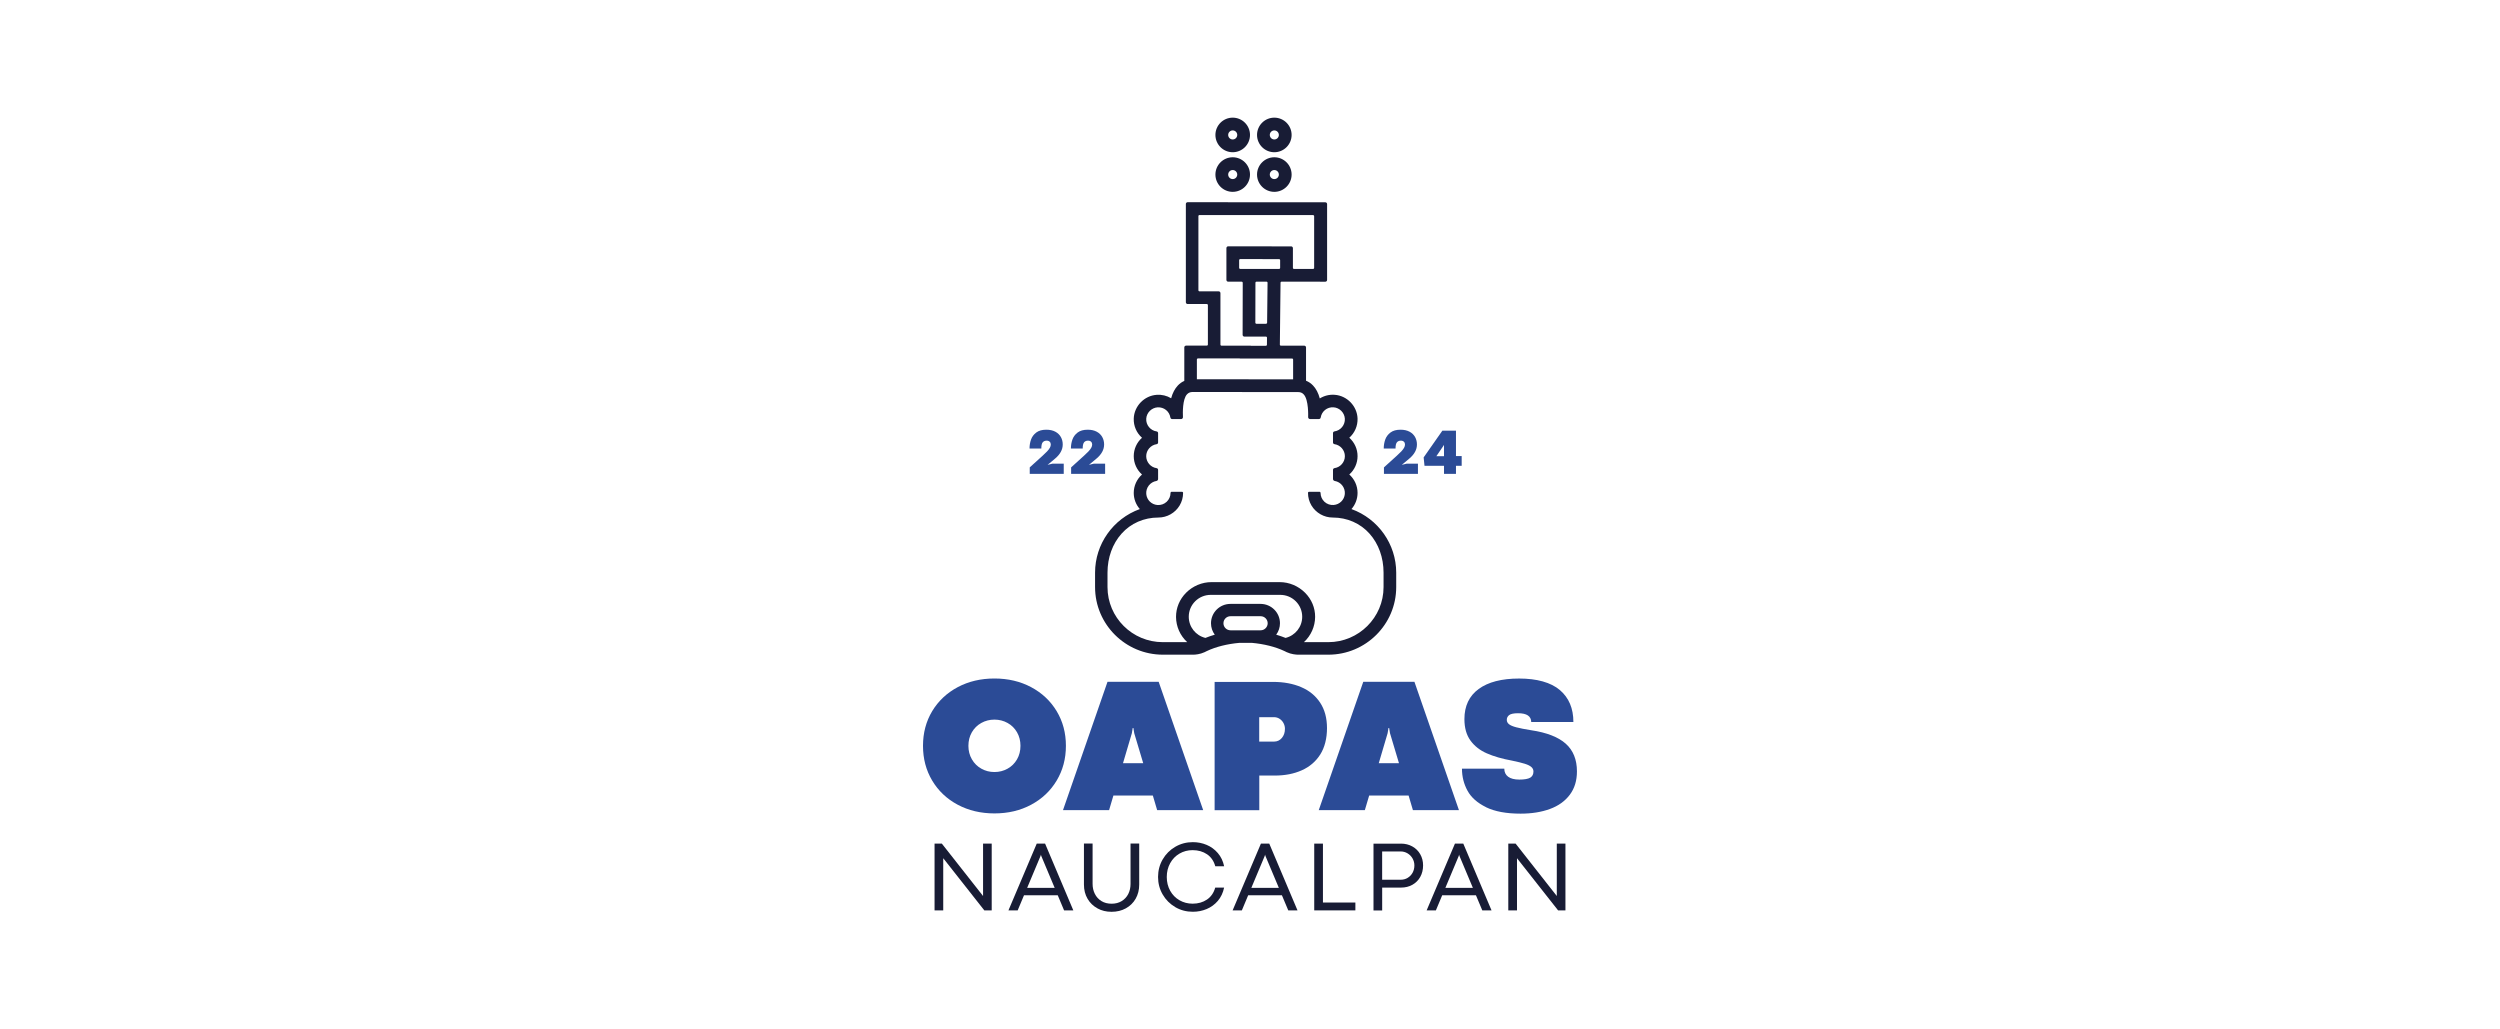<svg xmlns="http://www.w3.org/2000/svg" id="Capa_1" data-name="Capa 1" viewBox="0 0 850 350"><defs><style>      .cls-1 {        fill: #2b4b96;      }      .cls-1, .cls-2 {        stroke-width: 0px;      }      .cls-2 {        fill: #181c35;      }    </style></defs><path class="cls-1" d="m354.36,155.07c.7-.63,1.25-1.17,1.67-1.61.41-.44.72-.85.93-1.23.21-.37.31-.74.31-1.1,0-.38-.12-.7-.37-.94-.24-.25-.59-.37-1.05-.37-.56,0-1,.19-1.32.56-.32.38-.48,1.09-.48,2.13h-4.01c0-1.08.17-2.1.51-3.06.34-.96.94-1.76,1.79-2.4.85-.64,1.98-.95,3.41-.95,1.21,0,2.23.23,3.07.68.84.45,1.46,1.06,1.88,1.82.42.76.63,1.6.63,2.52,0,1.75-.87,3.36-2.61,4.81l-2.54,2.12,1.68-.41h3.81v3.47h-11.56v-2.2l4.25-3.85Z"></path><path class="cls-1" d="m368.43,155.07c.7-.63,1.25-1.17,1.67-1.61.41-.44.72-.85.93-1.23.21-.37.31-.74.31-1.1,0-.38-.12-.7-.37-.94-.24-.25-.59-.37-1.05-.37-.56,0-1,.19-1.32.56-.32.38-.48,1.09-.48,2.13h-4.01c0-1.08.17-2.1.51-3.06.34-.96.94-1.76,1.79-2.4.85-.64,1.98-.95,3.41-.95,1.21,0,2.23.23,3.07.68.84.45,1.46,1.06,1.88,1.82.42.76.63,1.6.63,2.52,0,1.75-.87,3.36-2.61,4.81l-2.54,2.12,1.68-.41h3.81v3.47h-11.56v-2.2l4.25-3.85Z"></path><path class="cls-1" d="m474.79,155.07c.7-.63,1.25-1.17,1.67-1.61.41-.44.72-.85.93-1.23.21-.37.31-.74.31-1.1,0-.38-.12-.7-.37-.94-.25-.25-.6-.37-1.05-.37-.56,0-1,.19-1.32.56-.32.38-.48,1.09-.48,2.13h-4.01c0-1.08.17-2.1.51-3.06.34-.96.94-1.76,1.79-2.4.85-.64,1.98-.95,3.41-.95,1.21,0,2.23.23,3.07.68.84.45,1.46,1.06,1.88,1.82.42.76.63,1.6.63,2.52,0,1.75-.87,3.36-2.61,4.81l-2.54,2.12,1.68-.41h3.81v3.47h-11.56v-2.2l4.25-3.85Z"></path><path class="cls-1" d="m490.96,158.37h-6.63l-.29-2.85,6.37-9.1h4.62v8.65h1.94v3.3h-1.94v2.75h-4.07v-2.75Zm0-3.27v-3.82l-2.59,3.82h2.59Z"></path><path class="cls-2" d="m419.12,65.23c3.24,0,5.88-2.64,5.88-5.88s-2.64-5.88-5.88-5.88-5.88,2.64-5.88,5.88,2.64,5.88,5.88,5.88m-1.54-5.88c0-.85.69-1.54,1.54-1.54s1.54.69,1.54,1.54-.69,1.54-1.54,1.54-1.54-.69-1.54-1.54"></path><path class="cls-2" d="m433.27,65.23c3.24,0,5.88-2.64,5.88-5.88s-2.64-5.88-5.88-5.88-5.88,2.64-5.88,5.88,2.64,5.88,5.88,5.88m0-7.42c.85,0,1.54.69,1.54,1.54s-.69,1.54-1.54,1.54-1.54-.69-1.54-1.54.69-1.54,1.54-1.54"></path><path class="cls-2" d="m419.12,51.76c3.24,0,5.88-2.64,5.88-5.88s-2.64-5.88-5.88-5.88-5.88,2.64-5.88,5.88,2.64,5.88,5.88,5.88m-1.54-5.88c0-.85.69-1.54,1.54-1.54s1.54.69,1.54,1.54-.69,1.54-1.54,1.54-1.54-.69-1.54-1.54"></path><path class="cls-2" d="m433.27,51.76c3.24,0,5.88-2.64,5.88-5.88s-2.64-5.88-5.88-5.88-5.88,2.64-5.88,5.88,2.64,5.88,5.88,5.88m0-7.42c.85,0,1.54.69,1.54,1.54s-.69,1.54-1.54,1.54-1.54-.69-1.54-1.54.69-1.54,1.54-1.54"></path><path class="cls-2" d="m459.51,173.07c1.33-1.53,2.06-3.47,2.06-5.49,0-2.39-1.02-4.65-2.81-6.25,1.79-1.59,2.81-3.86,2.81-6.25s-1.02-4.65-2.81-6.25c1.86-1.66,2.88-4.03,2.81-6.52-.14-4.23-3.56-7.78-7.79-8.08-1.79-.13-3.54.3-5.05,1.24-.49-1.84-1.27-3.32-2.31-4.41-.68-.71-1.48-1.26-2.37-1.61v-11.32c0-.33-.27-.6-.6-.6h-7.94c-.09,0-.19-.04-.26-.11-.07-.07-.11-.16-.1-.26l.23-21.04c0-.2.17-.36.37-.36l14.86.02c.16,0,.31-.06.42-.17s.18-.26.18-.42v-25.81c0-.33-.27-.6-.6-.6l-46.82-.03c-.16,0-.31.06-.42.17-.12.12-.18.26-.18.42v33.43c0,.33.27.6.6.6h6.52c.2,0,.37.16.37.37v13.4c0,.2-.16.37-.37.37h-7.05c-.33,0-.6.27-.6.6v11.4c-.81.35-1.54.87-2.17,1.53-1.03,1.08-1.81,2.55-2.3,4.37-1.49-.89-3.19-1.3-4.93-1.17-4.23.3-7.65,3.85-7.79,8.08-.08,2.49.94,4.86,2.81,6.52-1.79,1.59-2.81,3.86-2.81,6.25s1.02,4.65,2.81,6.25c-1.79,1.59-2.81,3.86-2.81,6.25,0,2.02.73,3.97,2.07,5.49-9.11,3.29-15.22,11.95-15.22,21.61v4.92c0,12.67,10.35,22.98,23.07,22.98h10.39c.61-.01,2.2-.12,3.8-.86l.17-.09c.09-.05.18-.09.26-.13.1-.05.21-.1.31-.15,3.06-1.45,6.9-2.42,11.08-2.79h4.22c4.19.38,8.03,1.35,11.09,2.79.11.05.21.1.31.15.09.04.18.09.26.13l.18.09c1.6.74,3.19.84,3.79.86h10.39c12.72,0,23.07-10.31,23.07-22.98v-4.92c0-9.65-6.11-18.32-15.22-21.61m-41.11,36.43h10.23c1.33,0,2.4,1.07,2.4,2.39s-1.08,2.4-2.4,2.4h-10.23c-1.33,0-2.41-1.07-2.41-2.4s1.08-2.39,2.41-2.39m33.26,8.82h-8.31c2.4-2.21,3.79-5.33,3.81-8.58.02-3.07-1.2-6-3.43-8.23-2.28-2.29-5.42-3.6-8.61-3.6h-23.21c-3.19,0-6.33,1.31-8.61,3.6-2.23,2.24-3.44,5.16-3.43,8.23.02,3.26,1.4,6.37,3.81,8.58h-8.31c-10.37,0-18.8-8.4-18.8-18.72v-4.92c0-5.1,1.69-9.8,4.77-13.24,3.16-3.54,7.61-5.49,12.53-5.49,2.93,0,5.7-1.56,7.21-4.08.78-1.3,1.19-2.78,1.19-4.3,0-.21-.17-.38-.38-.38h-3.51c-.1,0-.2.04-.27.12-.07.07-.11.16-.11.27,0,1.14-.48,2.24-1.32,3.02-.86.79-1.97,1.18-3.14,1.09-2.02-.16-3.61-1.72-3.79-3.73-.19-2.14,1.32-4.09,3.44-4.44.34-.06.58-.34.58-.68v-3.09c0-.3-.21-.54-.51-.59-2.01-.29-3.53-2.05-3.53-4.07s1.52-3.78,3.53-4.08c.3-.04.51-.29.51-.58v-3.19c0-.28-.21-.53-.5-.57-2.11-.3-3.67-2.21-3.53-4.33.12-2.04,1.82-3.73,3.86-3.86,2.15-.13,4.02,1.36,4.35,3.47.05.3.3.52.6.52h3.03c.19,0,.36-.08.48-.21.12-.14.18-.32.16-.49-.07-1.4-.16-6.11,1.4-7.74.5-.52,1.1-.77,1.88-.77h16.82v.03h19.06c.79,0,1.39.24,1.88.77,1.76,1.83,1.53,7.46,1.53,7.7-.02.18.04.36.16.49.12.14.3.21.48.21h3.03c.3,0,.56-.22.6-.52.33-2.11,2.2-3.61,4.35-3.47,2.04.12,3.74,1.82,3.86,3.86.13,2.12-1.42,4.03-3.53,4.33-.28.04-.5.29-.5.57v3.19c0,.3.21.54.51.58,2.01.3,3.53,2.05,3.53,4.08s-1.52,3.78-3.53,4.07c-.3.05-.51.29-.51.59v3.09c0,.34.25.62.58.68,2.12.35,3.63,2.3,3.44,4.44-.18,2-1.77,3.57-3.79,3.73-1.17.09-2.28-.3-3.14-1.09-.84-.78-1.32-1.88-1.32-3.02,0-.1-.04-.19-.11-.26-.07-.07-.16-.12-.27-.12h-3.51c-.21,0-.38.17-.38.38,0,1.51.41,3,1.19,4.3,1.51,2.51,4.28,4.08,7.21,4.08,4.92,0,9.37,1.95,12.53,5.49,3.07,3.44,4.76,8.14,4.76,13.24v4.92c0,10.32-8.43,18.72-18.8,18.72m-39.97-16.08h23.65c4.12,0,7.46,3.33,7.46,7.43,0,3.43-2.33,6.39-5.66,7.21-1-.4-2.07-.77-3.18-1.1.84-1.14,1.28-2.48,1.28-3.89,0-3.63-2.97-6.58-6.61-6.58h-10.23c-3.65,0-6.61,2.95-6.61,6.58,0,1.41.44,2.75,1.28,3.89-1.11.33-2.18.7-3.18,1.1-3.34-.82-5.66-3.78-5.66-7.21,0-4.1,3.35-7.43,7.46-7.43m27.65-80.36c.2,0,.37.16.37.37v6.71h-15.14v-.03h-17.58v-6.71c0-.2.16-.37.37-.37h14.21v.03h17.76Zm-.29-38.12l-21.42-.03c-.16,0-.31.06-.42.18-.12.11-.18.26-.18.42v10.83c0,.33.27.6.6.6h4.59c.09,0,.19.04.25.11.07.07.11.16.11.26l-.04,17.7c0,.16.06.31.17.42.12.12.26.18.42.18h7.33c.1,0,.19.04.26.11.07.07.11.16.11.26l-.02,2.39c0,.2-.17.36-.37.36h-5.11v-.03h-9.96c-.2,0-.37-.16-.37-.37v-17.51c0-.33-.27-.6-.6-.6h-6.52c-.2,0-.37-.16-.37-.37v-25.21c0-.1.04-.19.11-.26.07-.07.16-.1.26-.1l38.61.02c.2,0,.37.16.37.36v17.58c0,.1-.04.19-.11.26-.07.07-.16.11-.26.11h-6.48c-.2,0-.37-.17-.37-.37v-6.71c0-.33-.27-.6-.6-.6m-7.96,7.67h-9.35c-.2,0-.37-.17-.37-.37v-2.61c0-.1.04-.19.11-.26.07-.07.16-.11.26-.11l13.21.02c.2,0,.36.16.36.37v2.6c0,.1-.04.19-.11.26s-.16.11-.26.11h-3.74s-.12,0-.12,0Zm-.57,18.65h-3.27c-.1,0-.19-.04-.26-.11-.07-.07-.11-.16-.11-.26l.03-13.58c0-.2.16-.37.37-.37h3.39c.1,0,.19.04.26.11.07.07.11.16.1.26l-.15,13.58c0,.2-.17.36-.37.36"></path><path class="cls-1" d="m325.61,273.6c-3.7-1.98-6.58-4.71-8.67-8.21-2.08-3.49-3.12-7.43-3.12-11.81s1.04-8.31,3.12-11.78c2.09-3.47,4.98-6.19,8.67-8.16,3.7-1.97,7.87-2.95,12.5-2.95s8.8.98,12.49,2.95c3.69,1.97,6.58,4.69,8.67,8.16,2.09,3.47,3.14,7.4,3.14,11.78s-1.05,8.32-3.14,11.81c-2.09,3.5-4.98,6.23-8.67,8.21-3.68,1.98-7.85,2.96-12.49,2.96s-8.8-.99-12.5-2.96m16.97-12.25c1.36-.76,2.42-1.81,3.21-3.17.78-1.36,1.17-2.89,1.17-4.6s-.39-3.24-1.17-4.6c-.78-1.35-1.85-2.42-3.21-3.17-1.36-.76-2.85-1.14-4.47-1.14s-3.11.38-4.47,1.14c-1.36.76-2.43,1.82-3.21,3.17-.78,1.36-1.17,2.89-1.17,4.6s.4,3.24,1.19,4.6c.79,1.36,1.86,2.42,3.21,3.17,1.35.76,2.83,1.14,4.45,1.14s3.12-.38,4.47-1.14"></path><path class="cls-1" d="m393.43,275.44l-1.47-4.97h-13.4l-1.47,4.97h-15.67l15.13-43.62h17.4l15.13,43.62h-15.64Zm-11.6-15.96h6.86l-3.05-10.19-.29-1.77h-.23l-.29,1.77-3.01,10.19Z"></path><path class="cls-1" d="m432.84,231.85c3.61,0,6.79.59,9.55,1.77,2.76,1.17,4.91,2.94,6.46,5.29,1.55,2.35,2.33,5.23,2.33,8.65s-.77,6.56-2.29,8.96c-1.53,2.41-3.63,4.2-6.3,5.39-2.67,1.19-5.72,1.78-9.14,1.78h-5.29v11.77h-15.19v-43.6h19.88Zm2.98,19.07c.7-.81,1.06-1.86,1.06-3.14,0-.66-.16-1.3-.48-1.91s-.77-1.1-1.33-1.47c-.57-.37-1.2-.56-1.91-.56h-5.03v8.3h5.06c1.05,0,1.93-.4,2.63-1.22"></path><path class="cls-1" d="m480.39,275.44l-1.47-4.97h-13.4l-1.47,4.97h-15.67l15.13-43.62h17.4l15.13,43.62h-15.64Zm-11.6-15.96h6.86l-3.05-10.19-.29-1.77h-.23l-.29,1.77-3.01,10.19Z"></path><path class="cls-1" d="m505.28,274.45c-2.97-1.45-5.08-3.32-6.33-5.61-1.25-2.29-1.88-4.79-1.88-7.5h14.39c0,1.18.44,2.09,1.3,2.74.86.65,2.14.98,3.83.98s3.01-.23,3.72-.67c.71-.45,1.06-1.14,1.06-2.08,0-.6-.23-1.11-.7-1.52-.47-.42-1.21-.79-2.23-1.11-1.02-.32-2.45-.67-4.31-1.06-3.4-.62-6.27-1.45-8.63-2.49-2.35-1.03-4.2-2.49-5.56-4.37-1.36-1.88-2.04-4.3-2.04-7.25,0-4.47,1.61-7.88,4.84-10.25,3.23-2.37,7.82-3.56,13.78-3.56s10.79,1.31,13.85,3.93c3.06,2.62,4.58,6.23,4.58,10.85h-14.33c-.04-1.99-1.53-2.98-4.46-2.98-1.49,0-2.51.21-3.05.63-.53.42-.8.95-.8,1.62,0,.58.24,1.06.72,1.46.48.4,1.31.76,2.5,1.07,1.19.32,2.88.65,5.08,1,5.3.79,9.22,2.32,11.75,4.58,2.53,2.26,3.8,5.41,3.8,9.42,0,3.14-.81,5.79-2.44,7.95-1.63,2.16-3.87,3.77-6.75,4.82-2.87,1.06-6.2,1.59-9.98,1.59-4.85,0-8.76-.73-11.73-2.18"></path><polygon class="cls-2" points="334.24 286.83 337.18 286.83 337.18 309.53 334.67 309.53 320.7 291.79 320.7 309.53 317.75 309.53 317.75 286.83 320.23 286.83 334.23 304.63 334.24 304.63 334.24 286.83"></polygon><path class="cls-2" d="m361.79,309.53l-2.16-5.14h-11.47l-2.15,5.14h-3.14l9.62-22.7h2.84l9.6,22.7h-3.14Zm-12.57-7.65h9.37l-4.58-10.9-.08-.38h-.03l-.1.38-4.57,10.9Z"></path><path class="cls-2" d="m373.16,308.85c-1.43-.77-2.56-1.85-3.38-3.25-.83-1.4-1.24-3.02-1.24-4.86v-13.93h2.94v13.71c0,1.25.26,2.38.77,3.4.51,1.02,1.26,1.84,2.23,2.44.97.6,2.13.9,3.46.9s2.46-.3,3.43-.89c.98-.6,1.72-1.4,2.24-2.42.51-1.02.77-2.15.77-3.4v-13.74h2.95v13.93c0,1.8-.4,3.4-1.2,4.81-.8,1.4-1.91,2.49-3.34,3.28-1.42.79-3.05,1.18-4.86,1.18s-3.35-.38-4.78-1.15"></path><path class="cls-2" d="m399.59,308.41c-1.81-1.05-3.23-2.48-4.28-4.29-1.05-1.81-1.57-3.79-1.57-5.95s.52-4.16,1.57-5.97c1.05-1.81,2.48-3.24,4.28-4.29,1.81-1.05,3.8-1.58,5.98-1.58,1.65,0,3.21.31,4.69.93,1.48.62,2.75,1.55,3.81,2.79,1.06,1.23,1.77,2.73,2.14,4.49h-3.01c-.5-1.79-1.44-3.16-2.81-4.09-1.37-.93-3.01-1.4-4.9-1.4-1.64,0-3.12.39-4.46,1.17-1.34.78-2.4,1.86-3.17,3.26-.77,1.39-1.16,2.95-1.16,4.69s.39,3.31,1.16,4.69c.77,1.38,1.83,2.46,3.17,3.23,1.34.77,2.83,1.16,4.46,1.16,1.88,0,3.51-.47,4.88-1.4s2.31-2.29,2.81-4.07h3.02c-.37,1.77-1.08,3.27-2.13,4.51-1.05,1.23-2.32,2.16-3.8,2.78-1.48.62-3.05.93-4.71.93-2.18,0-4.18-.53-5.98-1.58"></path><path class="cls-2" d="m438.01,309.53l-2.16-5.14h-11.47l-2.15,5.14h-3.14l9.62-22.7h2.84l9.6,22.7h-3.14Zm-12.57-7.65h9.37l-4.58-10.9-.08-.38h-.03l-.1.38-4.57,10.9Z"></path><polygon class="cls-2" points="446.84 286.83 449.8 286.83 449.8 306.86 460.83 306.86 460.83 309.53 446.84 309.53 446.84 286.83"></polygon><path class="cls-2" d="m476.3,286.83c1.45,0,2.75.32,3.89.96,1.15.64,2.05,1.52,2.69,2.65.64,1.12.97,2.39.97,3.81s-.32,2.76-.96,3.9c-.64,1.14-1.53,2.03-2.66,2.67-1.13.64-2.42.96-3.86.96h-6.43v7.77h-2.95v-22.71h9.32Zm2.3,11.64c.71-.42,1.27-1,1.68-1.74.4-.74.61-1.56.61-2.46s-.21-1.65-.62-2.39c-.42-.73-.98-1.31-1.7-1.74-.72-.43-1.51-.65-2.38-.65h-6.26v9.62h6.3c.87,0,1.66-.21,2.37-.63"></path><path class="cls-2" d="m503.98,309.53l-2.16-5.14h-11.47l-2.15,5.14h-3.14l9.62-22.7h2.84l9.6,22.7h-3.14Zm-12.57-7.65h9.37l-4.58-10.9-.08-.38h-.03l-.1.38-4.57,10.9Z"></path><polygon class="cls-2" points="529.31 286.83 532.25 286.83 532.25 309.53 529.75 309.53 515.78 291.79 515.78 309.53 512.82 309.53 512.82 286.83 515.31 286.83 529.3 304.63 529.31 304.63 529.31 286.83"></polygon></svg>